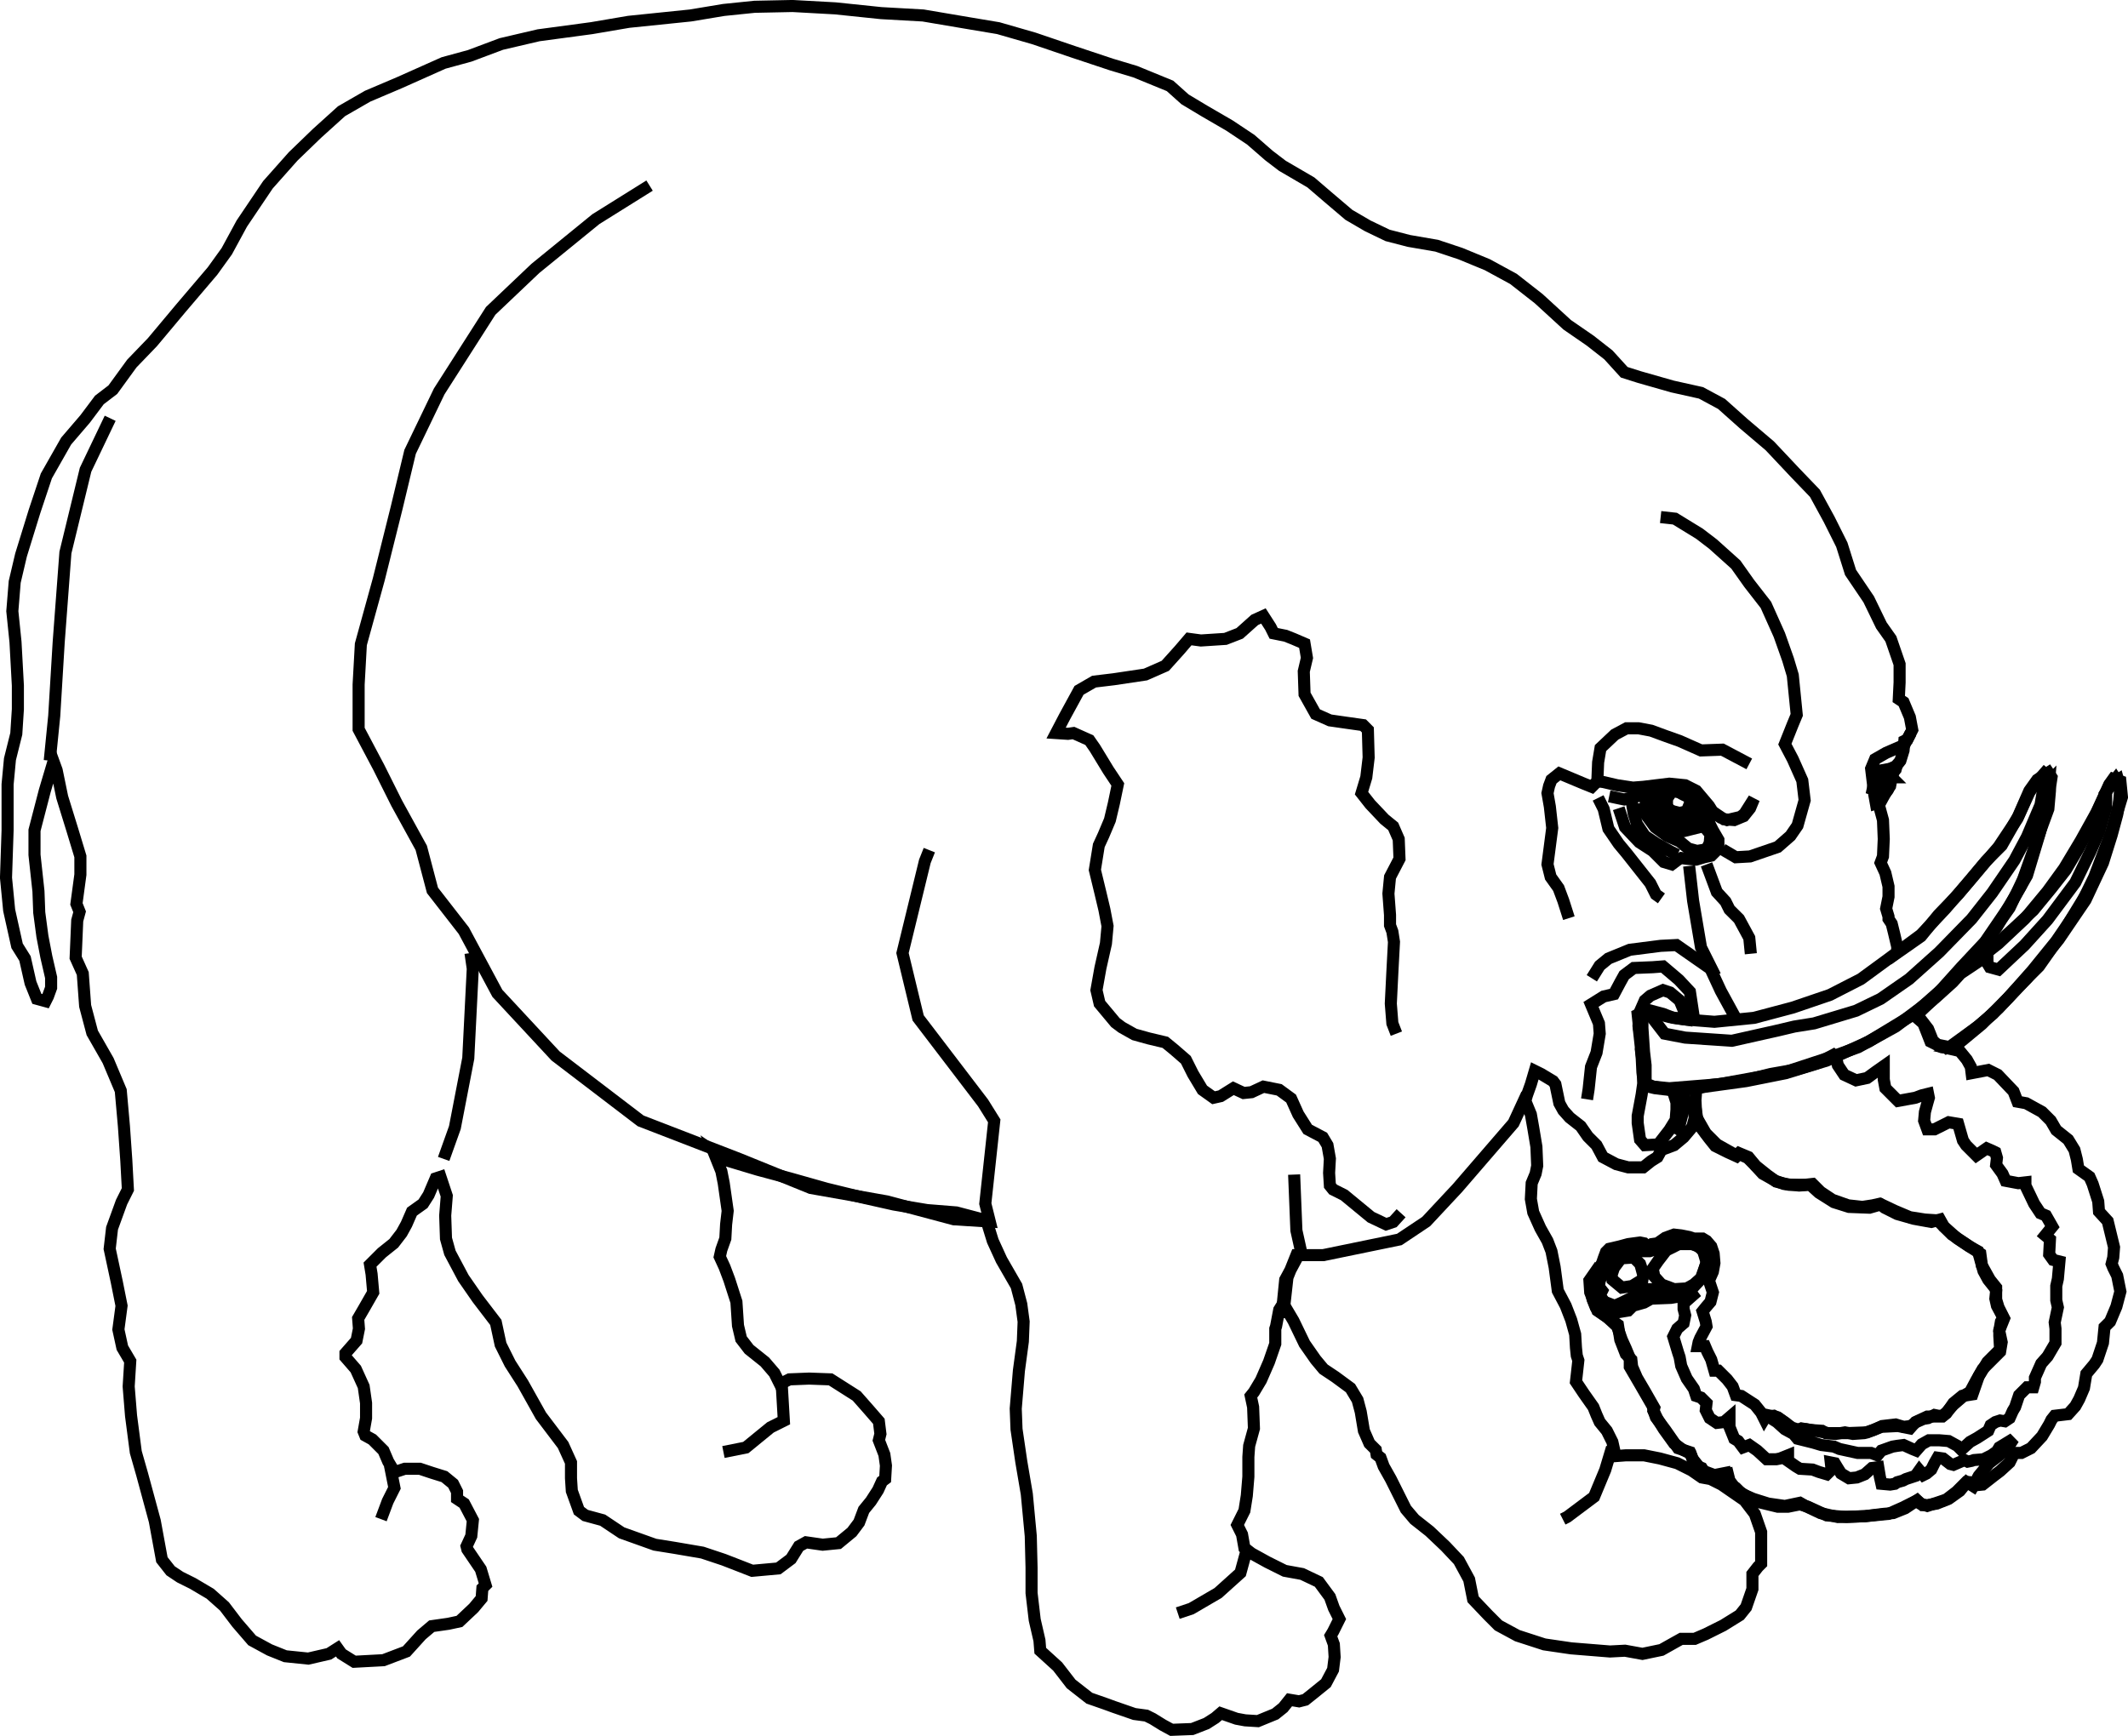 <?xml version="1.0" encoding="UTF-8" standalone="no"?>
<!-- Created with Inkscape (http://www.inkscape.org/) -->
<svg xmlns:inkscape="http://www.inkscape.org/namespaces/inkscape" xmlns:rdf="http://www.w3.org/1999/02/22-rdf-syntax-ns#" xmlns="http://www.w3.org/2000/svg" xmlns:cc="http://creativecommons.org/ns#" xmlns:dc="http://purl.org/dc/elements/1.1/" xmlns:sodipodi="http://sodipodi.sourceforge.net/DTD/sodipodi-0.dtd" xmlns:svg="http://www.w3.org/2000/svg" xmlns:ns1="http://sozi.baierouge.fr" xmlns:xlink="http://www.w3.org/1999/xlink" id="svg2" sodipodi:docname="elephantline.svg" viewBox="0 0 704.88 575.14" sodipodi:version="0.32" version="1.0" inkscape:output_extension="org.inkscape.output.svg.inkscape" inkscape:version="0.46">
<sodipodi:namedview id="base" bordercolor="#666666" inkscape:pageshadow="2" guidetolerance="10" pagecolor="#ffffff" gridtolerance="10000" inkscape:window-height="746" inkscape:zoom="0.7" objecttolerance="10" showgrid="false" borderopacity="1.0" inkscape:current-layer="layer1" inkscape:cx="342.88621" inkscape:cy="416.28688" inkscape:window-y="32" inkscape:window-x="0" inkscape:window-width="1280" inkscape:pageopacity="0.0" inkscape:document-units="px"/>
<g id="layer1" inkscape:label="Layer 1" inkscape:groupmode="layer" transform="translate(-13.989 -388.96)">
<g id="g3288">
<path id="path2396" style="stroke:#000000;stroke-width:4;fill:none" d="m542.3 810.59l1.32-1.31 1.04-1.83 0.53-1.57 0.78-2.1 1.05-1.05 3.41-0.79 2.88-0.78 3.93-0.53 1.32 0.27 1.31 1.31 1.31-1.05 1.83-0.26 2.62-1.84 2.89-1.05 2.35 0.27 2.63 0.52 1.57 0.52h2.88l1.31 0.79 1.57 1.83 0.79 2.36 0.26 3.15-0.52 2.88-1.05 2.36-0.26 0.53 1.31 3.93-0.79 3.14-1.57 1.84-1.05 1.31 1.05 3.41 0.26 1.57-2.09 3.93-0.53 1.31-0.26 1.31h2.36l0.78 1.84 1.31 2.62 1.05 3.67h1.31l2.89 2.88 1.83 2.36 1.05 2.88 1.83 0.26 4.46 2.89 2.1 2.62 1.05 2.09 0.78-1.31 3.67 0.79 2.62 1.84 2.1 2.09 0.79 0.79 2.36-1.05 2.88 0.52 3.93 0.27 1.31 0.78 3.15 0.26 3.14-0.52 2.62 0.52 3.67-0.26 3.15-1.05 2.88-1.31 4.46-0.52 2.62 0.79 2.36-0.27 1.83-1.31 2.36-1.05 1.57-0.26 2.1-1.05 1.31 0.27h1.31l1.31-1.05 2.36-2.62 1.84-1.58 1.83-1.57 1.83-1.05 2.1-3.93 2.1-3.67 2.1-2.1 2.09-2.09 1.57-1.57 0.53-3.15-0.79-3.67 0.53-3.14 0.78-1.32-2.09-3.93-0.53-2.36 0.26-2.62-0.52-1.05-2.1-2.62-1.57-2.88-1.31-4.72-0.52-1.83-2.89-1.58-3.93-2.62-4.45-3.93-1.32-2.36-2.88 0.79-5.77-1.05-5.5-1.57-4.19-2.1-1.31-1.05-3.67 1.05-6.82-0.26-4.98-1.57-4.98-3.15-2.88-2.62-3.67 0.26-4.98-0.52-2.88-1.05-4.2-2.36-2.88-3.14-2.1-2.1-2.88-1.31-0.79 0.78-2.88-1.31-4.19-2.09-2.1-2.62-3.15-4.2-0.78-2.62-0.53-3.41-0.52 0.27 0.26 3.4-0.79 2.89-2.88 3.4-3.14 2.62-4.2 1.58-1.31 2.36-2.1 1.31-2.62 2.09h-4.98l-3.93-1.04-4.45-2.36-2.1-3.94-2.88-2.88-2.36-3.41-3.67-2.88-2.1-2.36-1.31-2.36-1.31-6.29-0.79-1.05-3.93-2.36-2.1-1.04-1.31 4.45-1.31 3.67-0.52 1.84 1.83 4.45 0.79 4.46 1.05 6.29 0.26 6.29-0.52 2.62-1.31 3.15-0.27 5.24 0.79 4.45 2.36 5.25 2.36 4.19 1.31 3.41 1.05 5.24 1.05 7.86 2.62 4.98 1.83 4.72 1.31 4.72 0.26 4.45 0.27 2.63 0.52 1.57-0.52 4.72-0.27 2.36 2.63 3.93 3.14 4.45 1.05 2.62 1.05 2.36 2.36 2.89 1.83 3.67 1.05 4.71 3.41-0.26h6.03l5.24 1.05 5.76 1.57 4.72 2.36 3.41 2.36 2.88 0.52 3.67 1.84 7.6 5.24 3.41 4.46 2.1 6.03v4.45 6.03l-1.05 1.05-1.84 2.36v4.98l-2.09 6.03-2.1 2.62-5.5 3.41-5.77 2.88-3.67 1.57h-4.46l-2.35 1.31-4.2 2.36-6.29 1.31-5.77-1.05-4.98 0.26-12.84-1.04-8.91-1.31-8.91-2.89-6.29-3.4-3.41-3.41-4.98-5.24-1.31-6.56-3.41-6.29-4.45-4.72-5.25-4.98-4.98-3.93-2.88-3.4-4.98-9.97-2.36-4.19-1.05-2.88-1.31-1.05-0.26-1.57-2.1-2.1-1.83-4.19-1.05-6.29-1.05-3.94-2.36-3.93-4.98-3.67-3.93-2.62-2.62-3.14-3.67-5.25-3.67-7.6-3.41-5.76-1.31 2.09-1.05 5.51-0.26 0.78v4.98l-2.09 6.03-2.63 6.03-2.35 3.93-1.05 1.31 0.78 3.67 0.27 7.08-1.58 5.77-0.26 3.67v6.55l-0.52 6.29-0.79 4.98-2.36 4.72 1.57 3.14 0.79 4.46 2.36 1.83 5.24 2.89 5.77 2.88 5.76 1.05 5.51 2.62 3.67 4.98 1.31 3.67 1.83 3.67-2.09 4.19-0.79 1.31 1.05 2.89 0.26 4.19-0.52 4.19-2.36 4.46-4.2 3.41-2.62 2.09-2.09 0.53-3.15-0.53-2.1 2.62-2.62 2.1-5.76 2.36-4.2-0.26-2.88-0.53-5.24-1.83-1.84 1.57-2.88 1.84-4.72 1.83-6.81 0.26-2.89-1.57-3.4-2.1-2.1-1.04-3.93-0.53-6.82-2.36-2.88-1.05-5.24-1.83-6.03-4.72-4.46-5.77-2.88-2.62-2.88-2.62-0.27-3.4-1.57-6.82-1.05-8.91v-8.39l-0.26-10.48-1.31-13.9-1.83-10.74-1.58-10.75-0.26-6.81 1.05-12.58 1.31-9.7 0.26-6.55-0.78-5.77-1.58-6.03-4.98-8.65-2.88-6.29-2.1-6.81-9.96-2.63-9.7-0.78-11-1.84-10.49-2.36-11.79-2.88-12.06-3.41-10.75-2.88-10.48-3.15-4.2-2.88 2.63 6.55 0.78 3.94 1.31 9.17-0.52 4.46-0.26 4.71-1.31 3.67-0.53 2.36 1.57 3.41 1.58 4.19 2.36 7.34 0.52 7.87 1.05 4.45 2.62 3.41 5.24 4.19 3.15 3.67 1.83 3.67 3.15-1.57 6.55-0.26 7.08 0.26 8.65 5.5 3.93 4.46 3.41 3.93 0.52 4.19-0.52 2.1 1.83 4.72 0.52 3.67-0.26 4.45-1.05 0.79-1.31 2.88-2.36 3.67-2.35 2.89-1.58 4.19-2.36 3.15-4.45 3.67-5.24 0.52-5.51-0.79-2.36 1.31-2.62 4.2-4.19 3.14-8.65 0.79-4.72-1.84-4.72-1.83-7.07-2.36-9.18-1.57-6.55-1.05-11.01-3.93-6.29-4.2-5.77-1.57-2.09-1.57-2.36-6.55-0.27-4.2v-5.24l-2.62-5.77-7.34-9.69-6.02-10.75-4.2-6.55-3.14-6.29-1.58-7.34-6.02-7.87-4.72-6.81-4.46-8.39-1.31-4.72-0.26-7.6 0.52-6.55-2.09-6.29-1.58 0.52-2.35 5.51-1.84 2.88-3.67 2.62-1.83 4.2-1.58 2.88-2.62 3.41-3.93 3.14-3.93 3.93 0.52 3.15 0.53 6.03-3.15 5.5-1.83 3.15 0.26 3.4-0.79 3.94-3.67 4.19v1.31l3.41 3.93 2.62 5.77 0.79 5.5v4.98l-0.79 4.46 0.53 1.31 2.36 1.31 3.67 3.67 1.57 3.67 1.57 2.62 0.79 0.79 3.14-1.05h4.98l3.93 1.31 4.2 1.31 2.88 2.36 1.31 2.62v2.36l2.36 1.57 2.88 5.5-0.52 5.25-1.57 3.4 0.26 1.05 4.45 6.56 1.58 5.24-1.05 1.05-0.26 3.4-2.62 3.15-4.72 4.45-3.67 0.79-5.51 0.79-3.4 2.88-4.98 5.5-7.6 2.89-9.7 0.52-4.2-2.62-1.31-1.83-2.88 1.83-6.82 1.57-7.6-0.78-5.24-2.1-5.765-3.14-4.98-5.77-4.194-5.51-4.718-4.19-5.766-3.41-4.194-2.09-3.145-2.1-2.884-3.67-2.359-12.84-4.193-15.47-2.097-7.34-1.573-12.05-0.786-9.7 0.524-8.39-2.621-4.46-1.311-6.02 1.049-7.87-1.573-7.86-2.359-11.01 0.786-6.81 3.146-8.65 2.097-4.2-0.525-9.7-0.786-11.27-1.048-11.79-4.194-9.96-5.242-9.17-2.359-8.92-0.787-10.74-2.359-5.25 0.525-12.31 0.786-2.89-1.048-2.62 1.31-9.7v-6.03l-2.621-8.64-3.407-11.01-1.835-8.92-1.049-2.88-2.883 9.7-3.407 13.11v8.12l1.31 12.06 0.262 7.07 1.049 7.87 1.31 6.81 1.573 6.82v3.4l-1.048 2.89-0.787 1.57-2.883-0.79-2.097-5.24-1.835-8.12-2.621-4.2-2.621-11.79-1.048-10.75 0.524-15.72v-15.21l0.786-8.38 2.097-8.39 0.524-8.13v-7.86l-0.786-14.42-1.048-10.22 0.786-9.7 2.097-8.91 4.456-14.42 3.931-11.79 6.553-11.53 6.291-7.34 4.718-6.29 4.456-3.41 6.29-8.65 6.815-7.08 9.436-11.27 10.484-12.32 4.718-6.55 4.98-9.17 8.653-12.85 8.38-9.43 7.87-7.6 8.12-7.34 8.65-4.98 10.49-4.46 14.68-6.55 8.64-2.36 10.49-3.93 12.32-2.88 17.56-2.36 12.32-2.1 20.44-2.1 11.01-1.83 10.22-1.05 12.59-0.26 14.15 0.78 15.2 1.58 13.89 0.78 15.47 2.62 9.43 1.58 11.8 3.4 13.1 4.46 12.59 4.19 7.86 2.36 11.53 4.72 4.98 4.46 6.55 3.93 8.13 4.72 7.08 4.71 6.03 5.25 4.45 3.4 9.44 5.51 5.5 4.72 7.08 6.02 6.29 3.67 6.55 3.15 7.08 1.83 9.17 1.58 7.87 2.62 8.91 3.67 8.65 4.71 8.38 6.56 9.44 8.65 7.6 5.24 6.03 4.72 5.24 5.76 4.98 1.58 11.01 3.14 9.44 2.1 6.81 3.67 7.34 6.55 8.65 7.34 8.39 8.91 6.55 6.82 4.72 8.65 4.19 8.38 2.89 9.18 6.02 8.91 4.2 8.65 3.14 4.45 2.89 8.39v6.03l-0.27 5.5 1.58 1.05 2.09 4.98 0.79 4.2-1.57 3.14-1.05 0.53-0.26 3.14-1.05 3.41-1.84 2.36-1.04 3.41-1.31 3.93-3.15 4.19 1.57 5.77 0.26 6.29-0.26 5.76-0.78 2.1 1.57 3.41 1.05 4.45v3.41l-0.79 3.93 0.79 2.63v0.78l1.05 1.57 0.78 3.15 1.05 4.46v2.09l7.86-5.5 5.77-7.08 6.55-6.81 8.39-9.96 4.98-5.77 6.29-9.44 3.93-8.65 1.58-2.36 3.4-3.93 1.58 1.31 0.26 4.46-0.53 6.03-2.88 7.86-5.5 15.47-4.46 9.43-7.6 10.75-6.03 7.34-5.77 5.76 8.39-6.29 7.34-5.76 8.65-8.13 7.6-9.17 5.51-7.6 5.5-9.18 5.24-9.43 4.2-9.18 1.31-1.83 2.36 0.78 0.52 5.25-3.41 11.27-5.76 15.2-4.72 9.7-7.87 11.53-7.86 9.7-8.12 9.17-8.65 8.65-7.6 6.29-3.15 1.84 3.41 0.78 2.36 2.89 1.31 2.36 0.26 2.09 5.5-1.05 3.15 1.58 5.24 5.5 1.31 3.41 2.88 0.52 5.25 2.89 2.88 2.88 1.83 3.14 3.94 3.15 2.09 3.41 0.79 3.14 0.52 3.15 3.67 2.62 1.05 2.36 1.84 5.76 0.26 3.41 2.88 3.15 2.1 8.65-0.26 3.4-0.53 2.1 0.53 1.31 1.31 2.62 1.05 5.24-1.32 4.99-2.09 4.98-1.84 1.83-0.52 5.24-1.84 5.51-1.04 1.57-2.63 3.14-0.78 4.72-1.57 3.67-1.31 2.36-2.36 2.62-4.46 0.53-1.05 1.31-0.78 1.57-2.36 3.93-3.67 3.93-3.15 1.58h-2.36l-1.57 3.14-3.15 2.88-2.09 1.58-3.67 2.88-2.62 0.26-1.84-1.05h-1.05l-3.14 3.15-3.41 2.62-6.29 2.1-2.36-0.79-1.05-1.05-3.93 2.62-3.93 1.58-3.15 0.26-2.09 0.26-4.2 0.52-6.02 0.27-6.56-0.53-6.29-2.88-2.62-0.79-3.93 0.79h-3.41l-7.6-1.84-6.03-3.67-2.36-3.14-0.52-2.1-3.67 1.05-3.67-1.05-1.31-2.09-1.31-0.53-1.57-2.1-0.79-2.09-2.62-1.31-2.88-2.1-3.41-4.72-2.1-3.41-1.31-2.62 0.26-1.04-3.14-5.51-2.62-4.46-1.58-3.66-0.26-2.36-1.83-1.84-1.84-4.72-0.78-4.98-1.84-1.31-4.98-3.4-2.36-6.03-0.26-3.93 1.83-2.63z"/>
<path id="path2400" style="stroke:#000000;stroke-width:4;fill:none" d="m558.03 803.52l-3.14-1.31-4.72 1.57-2.62 2.1-1.58 3.14-1.31 2.62-0.78 1.58-0.26 2.09 1.04 1.31-0.78 1.58 1.57 2.09 3.41 1.31 2.36-1.05 3.67-1.83 2.09-1.31 3.15-1.31h1.83l3.67 0.52 3.15 0.26 5.5-0.78 3.41-3.67 1.57-5.24-1.31-4.46-3.67-1.83-3.93-0.79-4.72 1.31-2.62 1.31-2.62 0.79h-2.36z"/>
<path id="path2402" style="stroke:#000000;stroke-width:4;fill:none" d="m555.15 805.61l-4.2 0.27-2.35 3.14-0.79 2.36 0.26 1.57 3.15 2.62 3.4-0.52 3.41-2.1 0.26-1.57-0.78-2.88-0.27-0.79-2.09-2.1z"/>
<path id="path2404" style="stroke:#000000;stroke-width:4;fill:none" d="m570.09 801.16l-4.2 2.1-2.62 3.4-1.83 2.62 0.52 2.62 2.36 2.63 4.2 1.57 4.19-0.26 2.36-1.31 2.36-2.1 2.09-5.77-1.31-3.14-1.83-1.84-2.1-0.52h-4.19z"/>
<path id="path2406" style="stroke:#000000;stroke-width:4;fill:none" d="m540.99 816.88l1.84 4.99 1.31 1.04 2.1 0.27 3.93 0.52 3.14-0.52 1.58-1.58 3.67-1.05 2.35-1.31 6.56-0.26 3.14-0.52 3.41-0.26 2.1-1.32-4.46 3.94v1.83l0.53 2.1-0.53 2.62-2.1 1.83-1.31 2.63 1.58 5.24 0.52 1.57 0.52 2.88 1.84 4.2 2.36 3.4 0.78 2.36 1.58 0.53 1.83 1.83-0.26 2.36 1.31 2.62 2.36 1.58 2.36-0.27 1.83-1.57v3.15l1.58 3.93 1.31 0.78 1.57 2.1 2.1-0.79 2.62 1.84 3.14 2.88h3.15l1.31-0.26 2.62-1.05v1.84l2.62 1.83 1.31 0.79 4.19 0.26 2.1 0.79 2.62 0.78 1.58-1.57-0.27-2.36 1.31 0.26 0.79 1.31 1.31 2.1 2.62 1.57 2.62-0.26 2.62-1.05 2.36-2.09 2.1-0.27 0.52 3.15 0.53 2.36 2.88 0.26 1.57-0.26 0.79-0.53 1.84-0.52 1.04-0.53 1.58-0.52 1.57-0.52 1.31-1.84 1.31 1.57 1.05-0.52 1.57-1.31 1.05-2.1 1.05-1.83 1.83 0.26 2.36 1.83 1.05 0.27 3.67-1.58 1.05 0.53 1.31-0.26 0.79-0.27 3.14-0.26 2.62-1.31 1.84-1.31 0.78-1.31 4.72-2.88-2.36 3.67-5.76 4.45-2.1 2.62-1.31 1.58-1.84 3.4-2.09-1.31-2.36 2.89-3.67 2.62-3.93 1.57-3.15 0.52h-1.57l-1.84-1.57-4.71 2.36-4.72 2.1-7.87 0.78-8.91 0.27-5.76-1.31-4.98-2.36-1.84-1.05-4.98 1.05-5.5-0.79-4.98-1.57-3.67-1.58-2.1-2.09-1.83-1.05-0.79-2.62-0.53-1.31-3.93 0.78-4.19-1.57-3.15-3.93-0.78-2.1-3.93-1.31-4.2-6.03-3.14-4.19-0.79-2.36-0.26-1.31-3.93-6.81-3.67-6.29v-2.89l-1.31-3.14-1.31-2.89-1.58-4.45-3.4-3.15-2.89-2.09-0.78-1.05-1.05-2.62-0.53-2.63z"/>
<path id="path2408" style="stroke:#000000;stroke-width:4;fill:none" d="m599.71 858.3l2.88 1.83 2.62 2.36 2.88 1.57 1.31 1.58 5.25 1.31 2.62 0.78 4.19 0.53 1.84 0.78 6.03 1.32h4.45l2.1 0.78 1.31-1.57 3.67-1.31 1.57-0.26 2.1-0.27 2.88 1.31 1.31 0.53 1.84-2.1 2.35-1.31h3.41l3.15 0.26 2.88 1.58 1.31 1.31 2.88-2.62 2.36-1.31 3.67-2.36 0.79-1.84 1.57-1.05 1.57-0.52 1.58 0.26 1.57-1.05 1.05-2.36 0.78-1.31 1.32-3.93 2.62-2.62h2.09l0.53-1.83v-1.32l2.09-4.71 2.1-2.36 2.62-4.46v-4.72l-0.26-2.09 1.05-4.98-0.53-2.36v-4.72l0.53-2.36 0.52-5.77-2.09-0.52-1.31-1.83 0.26-4.98-1.57-1.31 2.35-2.89-2.09-3.67-1.84-0.78-2.09-3.15-2.89-6.03v-1.05l-2.36 0.27-4.19-0.79-1.05-2.36-2.1-2.88 0.27-2.36-0.53-1.84-1.05-0.52-1.83-0.79-3.41 2.36-3.41-3.41-1.04-1.57-1.58-5.5-3.14-0.53-1.57 0.79-3.15 1.57h-2.36l-1.05-2.88 0.26-2.88 0.79-2.89 0.52-1.83-0.26-1.31-2.09 0.52-2.1 0.79-5.77 1.05-4.19-4.2-0.53-2.88v-4.46l-2.62 1.84-2.88 2.1-3.67 0.78-3.93-1.83-2.1-3.15-0.52-2.36-1.05-1.05-4.98 2.63-6.82 2.09-8.91 1.57-8.38 2.1-7.08 1.05-4.46 0.52-4.19 1.05-0.53 0.53-0.26 3.4 0.26 5.51 3.15 5.5 3.67 3.67 4.19 2.36 2.36 1.31 0.79-0.78 3.14 1.31 2.36 2.88 3.93 3.14 2.89 2.1 4.19 1.05h5.51l2.35-0.26 2.63 2.62 3.93 2.62 5.24 1.84 4.72 0.52 3.41-0.52 2.35-0.53 4.98 2.36 4.98 2.1 4.98 0.78 4.2 0.27 4.72 4.71 6.29 4.2 3.14 2.09 0.53 3.94 2.62 4.71 2.09 2.62v3.94l0.79 2.62 1.84 3.67-1.58 3.93v1.83l0.26 4.46-4.19 4.19-2.88 4.72-2.1 6.03-3.41 0.52-2.88 2.36-2.36 3.41-1.31 1.05h-4.98l-3.93 1.83-1.84 2.1-3.93-0.79-5.5 0.27-4.72 1.83-6.81 0.26h-6.03l-4.2-0.78-3.14-0.53-2.36 0.26-2.36-0.78-4.46-3.15-1.57-0.78-1.83 0.26z"/>
<path id="path2410" style="stroke:#000000;stroke-width:4;fill:none" d="m558.56 748.74l8.38 0.78 16.25-1.31 21.76-3.93 15.2-4.98 9.44-3.41 12.32-6.81 12.58-9.44 9.17-10.22 7.86-8.39 8.39-12.32 5.51-9.69 4.19-13.9 2.62-9.96 1.31-8.65-1.05-1.57-3.67 2.36-2.62 3.67-3.67 8.39-5.5 9.7-5.24 5.24-5.25 6.29-8.12 9.43-8.13 8.65-12.05 8.92-7.87 5.76-10.22 5.24-12.32 4.2-12.84 3.41-13.11 1.31-9.96-0.79-3.67-0.52-3.4-1.32-4.98-1.31-1.31 0.53-2.1 1.05 0.52 4.98 0.53 2.36 0.52 1.83-0.52 2.36 0.26 2.36 0.26 5.24 0.53 4.46z"/>
<path id="path2412" style="stroke:#000000;stroke-width:4;fill:none" d="m648.72 725.41l5.24-4.98 6.29-6.29 3.15-3.15 6.81-4.72 9.96-8.91 7.34-6.81 6.03-7.34 4.72-6.03 4.19-7.08 3.94-7.6 3.4-7.07 2.89-6.3 2.88-1.83 0.79 2.88-0.53 5.51-3.93 14.41-4.98 12.06-9.44 15.47-8.12 11.53-7.08 7.07-8.12 8.65-6.03 4.98-7.08 5.51-2.1 0.79-0.52-0.53-2.62-0.52-1.57-1.31-1.58-3.94-2.62-3.4-1.31-1.05z"/>
<path id="path2414" style="stroke:#000000;stroke-width:4;fill:none" d="m567.99 750.05l1.31 4.19v2.36l-0.26 3.41-2.1 3.4-3.67 4.72-4.45 0.26-1.58-1.83-0.78-5.5v-2.36l1.31-7.08 0.52-3.67v-4.72l-1.05-9.7-0.52-4.71 0.26-4.2 1.84-4.19 1.83-1.57 4.2-1.84 2.36 0.79 3.14 2.62 1.31 3.14 0.53 3.15-5.25-0.79-3.93-1.05-3.14-1.04-1.84 0.78v4.98l0.53 7.87 0.52 4.45v4.46 1.57l2.62 1.05 4.98 0.78 1.31 0.27z"/>
<path id="path2416" style="stroke:#000000;stroke-width:4;fill:none" d="m575.07 726.2l-1.31-8.65-3.67-3.94-5.24-4.45-3.41 0.26-6.29 0.26-3.15 2.36-1.31 2.36-2.09 3.93-3.41 0.79-4.2 2.62 2.63 6.29 0.26 3.41-1.05 6.29-1.84 4.72-0.78 7.33-0.53 3.41"/>
<path id="path2418" style="stroke:#000000;stroke-width:4;fill:none" d="m571.92 750.31l-0.26 6.29-1.57 6.03-1.31 2.1"/>
<path id="path2420" style="stroke:#000000;stroke-width:4;fill:none" d="m588.7 725.93l-4.72-8.65-3.41-7.34-11.27-7.86-5.24 0.26-10.22 1.31-7.08 2.89-2.88 2.36-2.62 4.19"/>
<path id="path2422" style="stroke:#000000;stroke-width:4;fill:none" d="m560.91 725.67l4.46 5.77 6.82 1.31 15.46 1.05 15.2-3.41 5.51-1.31 6.55-1.05 13.89-4.19 8.13-3.94 9.43-6.55 9.96-8.91 10.75-11.01 6.81-8.65 7.34-10.74 4.2-7.87 4.45-10.48 1.05-6.03 1.84-1.84-0.53 6.82-2.36 9.17-3.14 9.96-3.41 8.91-7.86 13.37-7.08 9.44-9.44 9.7-11.27 9.96-14.68 8.91-13.89 6.29-13.63 4.19-13.1 2.62-13.37 1.84-10.22 1.31-6.55-0.79-3.41-0.78v-3.94l-1.31-12.58-0.27-2.36 1.05-4.98 0.79 0.27 1.83 0.52z"/>
<path id="path2424" style="stroke:#000000;stroke-width:4;fill:none" d="m672.31 704.96v3.15l0.79 1.31 2.88 0.79 8.65-8.13 7.6-8.39 9.18-12.32 4.98-10.22 2.88-6.55 2.36-8.13v-4.19l-0.26-0.52 1.57-2.36 1.83-2.36 1.31 2.09 0.27 3.41-1.05 6.29-1.84 6.82-2.88 9.17-5.77 12.32-8.91 13.11-10.48 12.84-9.44 9.96-6.55 5.77-8.65 6.29-1.31 1.05-2.36-0.27-3.67-1.83-2.36-6.03-2.1-1.83-0.26-1.32 6.55-5.5 5.51-4.98 2.62-2.88 7.08-4.72 1.83-1.84z"/>
<path id="path2426" style="stroke:#000000;stroke-width:4;fill:none" d="m547.02 652.8l4.98 1.05 4.2-1.05 5.76-1.31 5.25-0.78 4.19 1.05 4.45 2.09 1.32 2.62 0.26 2.89 0.78 3.14 2.36 2.89-0.26 2.88-1.05 2.1-3.14 0.52-2.89-0.79-2.88-2.36-4.19-1.83-3.93-2.88-3.67-4.98-0.53-3.15"/>
<path id="path2428" style="stroke:#000000;stroke-width:4;fill:none" d="m559.6 656.74l2.36 3.93 3.67 3.14 4.2 0.79 1.83-0.26 5.24-1.31v-2.36l-1.05-2.89-2.09 2.63-3.15 0.78-3.67-0.52-3.67-2.89-0.52-3.67 1.31-2.35-2.62-0.27-1.84 0.53-0.78 1.05 0.26 1.31 0.52 2.36z"/>
<path id="path2430" style="stroke:#000000;stroke-width:4;fill:none" d="m564.85 651.23l-1.58 2.88 0.27 2.63 1.31 2.09 2.36 1.58 2.35 0.78 2.89-0.52 1.83-1.31 1.57-2.89-1.04-1.57-1.05 0.26-1.05 2.62-2.36 0.53-3.14-0.79-1.58-2.09 0.26-1.58 1.32-2.36-1.05-0.26h-1.31z"/>
<path id="path2432" style="stroke:#000000;stroke-width:4;fill:none" d="m567.73 651.23l-1.57 2.36v2.36l0.78 1.31 1.58 0.79 2.09 0.52 2.1-0.52 1.05-1.84 0.52-2.62-3.14-1.57-1.31-0.79h-2.1z"/>
<path id="path2434" style="stroke:#000000;stroke-width:4;fill:none" d="m554.36 653.85l0.79 4.72 1.05 3.41 2.62 3.93 3.93 2.62 4.72 2.62 2.09 1.05"/>
<path id="path2436" style="stroke:#000000;stroke-width:4;fill:none" d="m550.17 656.74l2.09 6.29 4.72 4.98 4.46 2.88 3.67 3.67 2.62 0.79 2.1-1.58 1.04-0.52 1.84 0.26 3.14 0.26 2.63-0.78 2.35-0.53 2.36-2.36v-2.88l-1.83-3.14-1.31-2.63v-4.45l2.62 1.83 2.36 1.58 3.41 0.26 3.14-1.31 2.1-2.62 1.31-3.15-3.15 4.98-1.31 1.05-4.45 1.05-2.1-0.79-2.62-1.83-1.31-2.1-4.2-4.98-3.66-1.84-5.25-0.52-8.65 1.05-3.4 0.26-5.25-0.79-4.45-1.04-1.84-0.27"/>
<path id="path2438" style="stroke:#000000;stroke-width:4;fill:none" d="m593.42 642.06l-8.92-4.72-7.07 0.26-7.08-3.14-4.46-1.58-4.98-1.83-4.19-0.79h-3.93l-3.93 2.1-4.72 4.46-0.79 4.71-0.26 6.29-1.83 1.84-2.62-1.05-8.13-3.41-2.62 2.1-0.79 2.1-0.52 2.36 0.78 4.45 0.79 7.08-1.57 12.06 1.05 4.19 2.62 3.67 1.57 4.19 1.84 5.77"/>
<path id="path2440" style="stroke:#000000;stroke-width:4;fill:none" d="m543.35 653.33l1.84 3.67 1.57 6.55 3.41 4.98 2.62 3.15 7.86 9.96 1.84 3.67 1.83 1.31"/>
<path id="path2442" style="stroke:#000000;stroke-width:4;fill:none" d="m573.5 675.87l1.31 11.53 2.62 15.47 4.72 9.43"/>
<path id="path2444" style="stroke:#000000;stroke-width:4;fill:none" d="m579.26 675.35l3.41 9.17 2.88 3.14 1.31 2.63 3.15 3.14 3.41 6.29 0.52 5.24"/>
<path id="path2446" style="stroke:#000000;stroke-width:4;fill:none" d="m584.5 670.37l4.46 2.62 4.72-0.27 9.17-3.14 4.2-3.67 2.35-3.41 2.36-8.39-0.78-6.55-3.15-7.07-2.62-4.98 2.62-6.56 1.31-3.14-1.31-13.11-1.57-5.24-2.88-8.13-4.46-9.96-5.5-7.07-4.46-6.29-7.6-6.82-4.46-3.41-8.12-4.98-4.72-0.52"/>
<path id="path2448" style="stroke:#000000;stroke-width:4;fill:none" d="m636.14 654.64l-1.57-4.46-0.79-6.55 1.31-3.14 3.67-2.1 6.03-2.62 2.1-3.93"/>
<path id="path2450" style="stroke:#000000;stroke-width:4;fill:none" d="m634.31 651.76l0.78-4.2 2.36-3.41 2.88-0.52 1.58-0.79 0.78-0.78"/>
<path id="path2452" style="stroke:#000000;stroke-width:4;fill:none" d="m640.33 645.73l-1.83 0.52-1.84 1.31-1.57 3.15-0.78-0.26 0.78-3.67 2.1-1.84 1.83-0.79 3.15-1.31-0.26 1.05-1.58 1.84z"/>
<path id="path2454" style="stroke:#000000;stroke-width:4;fill:none" d="m640.6 646.51l-0.53 2.89-1.57 2.36-1.57 2.88-1.58 0.52-0.52-2.88 0.26-1.57 1.84-3.15 1.57-1.05h2.1z"/>
<path id="path2456" style="stroke:#000000;stroke-width:4;fill:none" d="m478.09 790.94l-2.62 2.88-2.36 0.79-4.98-2.36-8.91-7.34-3.67-1.84-1.05-1.31-0.26-4.19 0.26-4.72-0.79-4.46-1.57-2.62-4.98-2.62-3.15-4.98-2.36-5.24-3.93-2.88-5.24-1.05-3.93 1.83-2.62 0.27-3.41-1.58-4.19 2.62-2.36 0.53-3.67-2.62-3.15-5.25-2.36-4.71-3.93-3.41-2.88-2.36-5.51-1.31-4.71-1.31-4.2-2.36-2.09-1.57-5.25-6.29-1.04-4.46 1.31-7.34 1.83-8.12 0.53-5.77-1.05-5.5-1.31-5.51-1.84-7.6 1.31-8.12 1.57-3.41 2.1-4.98 1.31-5.51 1.31-6.29-3.14-4.72-4.46-7.33-1.83-2.63-5.25-2.35-1.83 0.26-3.93-0.26 2.88-5.51 4.72-8.65 4.98-2.88 6.55-0.79 10.49-1.57 6.55-2.88 4.72-5.25 3.14-3.67 3.93 0.53 8.13-0.53 4.72-1.83 4.98-4.46 2.88-1.31 2.36 3.67 1.05 2.1 3.93 0.79 2.62 1.04 3.67 1.58 0.79 4.72-1.05 4.45 0.26 7.6 3.67 6.55 4.72 2.1 5.5 0.79 5.51 0.78 1.57 1.58 0.26 9.17-0.78 6.55-1.58 5.25 2.89 3.67 4.71 4.98 2.89 2.35 1.83 4.2 0.26 6.55-3.14 6.03-0.53 5.5 0.53 7.08v3.41l0.78 2.1 0.53 3.4-0.53 9.96-0.52 10.49 0.52 6.55 1.32 3.41"/>
<path id="path3230" style="stroke:#000000;stroke-width:4;fill:none" d="m229.15 450.45l-17.79 11.12-20.02 16.31-14.82 14.08-17.05 26.69-9.64 20.02-4.45 18.53-5.93 23.73-5.93 21.49-0.74 13.35v14.83l6.67 12.6 5.93 11.86 8.15 14.83 3.71 14.08 10.38 13.35 11.12 20.76 19.28 20.75 28.17 21.5 32.62 12.61 23.72 9.63 25.21 4.45 22.24 5.93 11.86 0.74-1.48-5.93 2.96-27.43-3.7-5.93-21.5-28.17-5.19-21.5 7.41-30.39 1.48-3.71"/>
<path id="path3232" style="stroke:#000000;stroke-width:4;fill:none" d="m442.66 778.13l0.75 18.53 1.48 6.67-5.19 9.64-0.74 7.41v5.19l1.48-13.34 2.97-7.41h8.89l25.21-5.19 8.89-5.94 10.38-11.12 18.54-21.49 4.45-9.64"/>
<path id="path3234" style="stroke:#000000;stroke-width:4;fill:none" d="m160.95 772.94l3.71-10.38 4.44-22.98 1.49-29.66-0.75-5.19"/>
<path id="path3236" style="stroke:#000000;stroke-width:4;fill:none" d="m30.469 640.98l1.483-14.83 1.483-24.47 2.224-29.65 6.672-27.43 8.155-17.05"/>
<path id="path3238" style="stroke:#000000;stroke-width:4;fill:none" d="m547.94 868.57l-2.23 7.42-3.7 8.89-8.9 6.67-1.48 0.75"/>
<path id="path3240" style="stroke:#000000;stroke-width:4;fill:none" d="m272.89 847.07l0.74 12.61-4.44 2.22-8.16 6.67-7.41 1.48"/>
<path id="path3242" style="stroke:#000000;stroke-width:4;fill:none" d="m427.1 901.93l-2.23 8.16-7.41 6.67-8.9 5.19-4.45 1.48"/>
<path id="path3244" style="stroke:#000000;stroke-width:4;fill:none" d="m143.16 874.5l1.48 7.42-2.23 4.44-2.22 5.94"/>
<path id="path3246" style="stroke:#000000;stroke-width:1px;fill:none" d="m673.39 703.8l-1.13 4.04 2.14 1.89 1.71 0.38 12.18-12.25 4.42-4.99 3.79-4.67 4.36-6.31 5.11-9.41 6.31-18.05 1.14-5.18-4.73 8.08-6.76 13.95-6.5 8.46-10.04 12.94-4.11 3.92-4.73 4.42-3.16 2.78z"/>
</g>
</g>
</svg>
